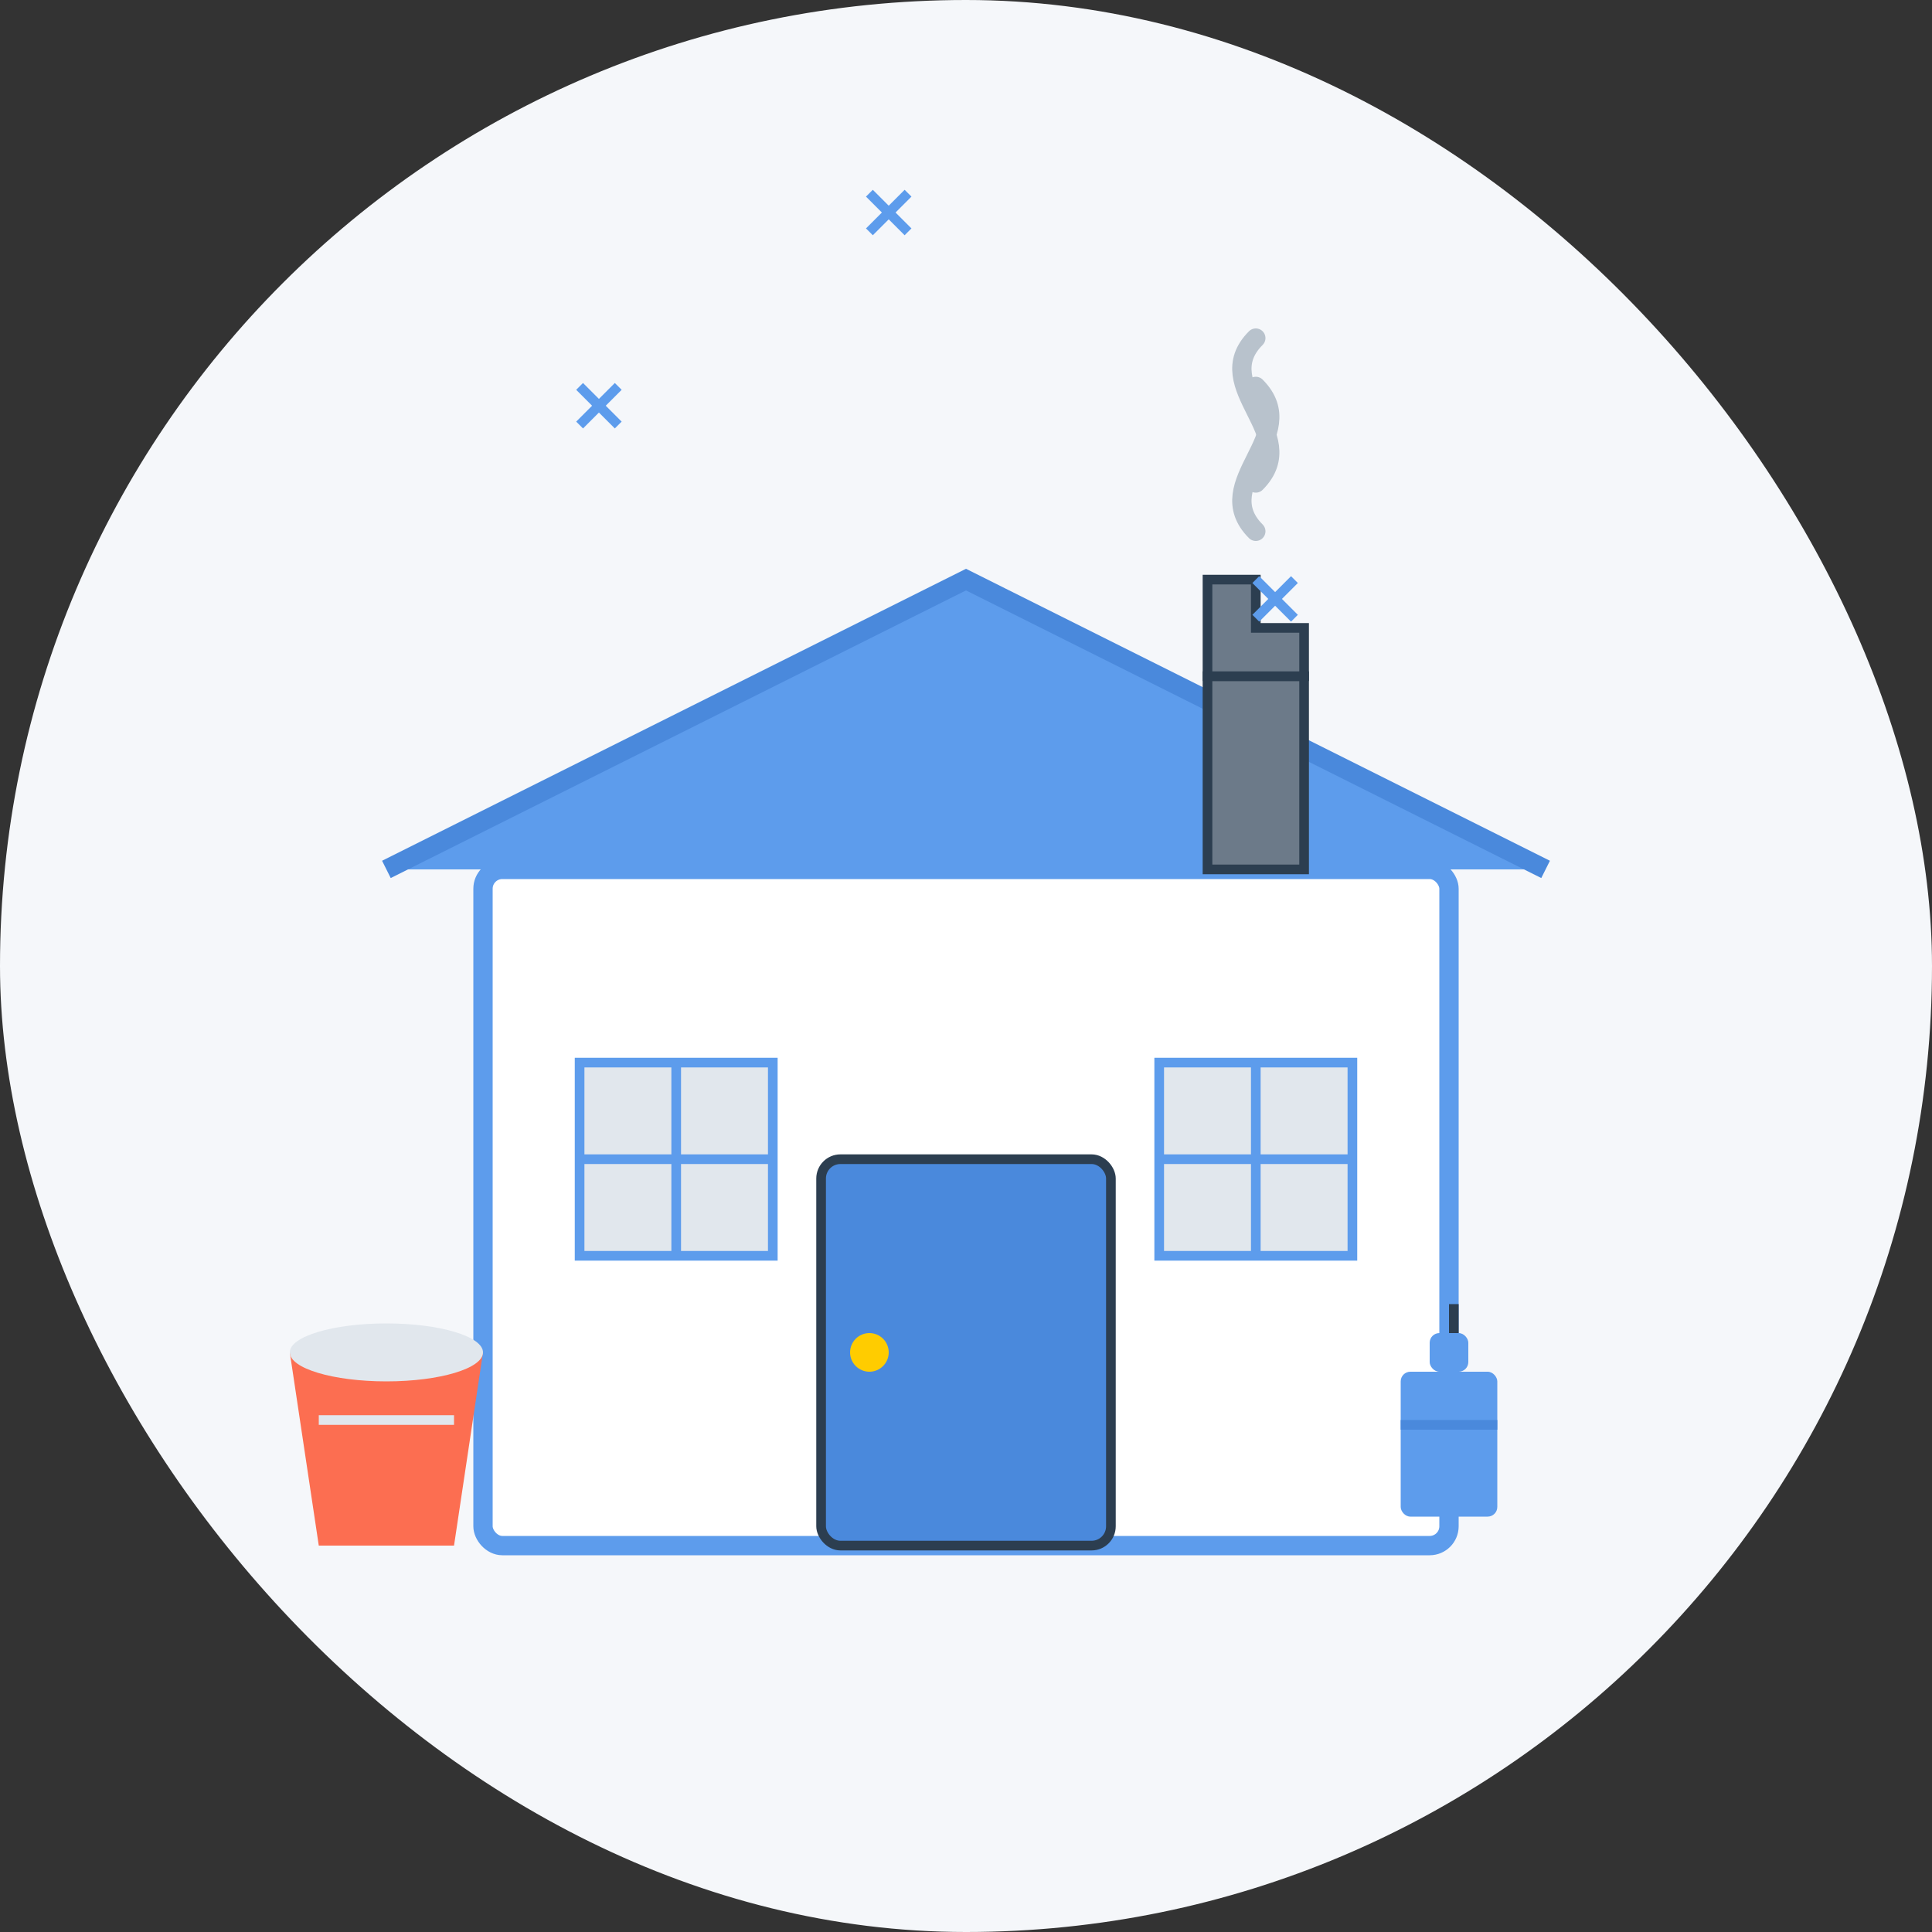<?xml version="1.0" encoding="UTF-8"?>
<svg width="200" height="200" viewBox="0 0 200 200" xmlns="http://www.w3.org/2000/svg">
  <rect x="0" y="0" width="200" height="200" fill="#333333" stroke="none"/>
  <!-- Background -->
  <rect width="200" height="200" fill="#f5f7fa" rx="100" ry="100"/>
  
  <!-- House Outline -->
  <g transform="translate(40, 50)">
    <!-- House Body -->
    <rect x="10" y="40" width="100" height="70" fill="white" stroke="#5d9cec" stroke-width="2" rx="2" ry="2"/>
    
    <!-- Roof -->
    <path d="M0,40 L60,10 L120,40" fill="#5d9cec" stroke="#4a89dc" stroke-width="2"/>
    
    <!-- Door -->
    <rect x="45" y="70" width="30" height="40" fill="#4a89dc" stroke="#2c3e50" stroke-width="1" rx="2" ry="2"/>
    <circle cx="50" cy="90" r="2" fill="#ffcc00"/>
    
    <!-- Windows -->
    <rect x="20" y="60" width="20" height="20" fill="#e1e7ed" stroke="#5d9cec" stroke-width="1"/>
    <path d="M20,70 L40,70" stroke="#5d9cec" stroke-width="1"/>
    <path d="M30,60 L30,80" stroke="#5d9cec" stroke-width="1"/>
    
    <rect x="80" y="60" width="20" height="20" fill="#e1e7ed" stroke="#5d9cec" stroke-width="1"/>
    <path d="M80,70 L100,70" stroke="#5d9cec" stroke-width="1"/>
    <path d="M90,60 L90,80" stroke="#5d9cec" stroke-width="1"/>
    
    <!-- Chimney -->
    <rect x="85" y="20" width="10" height="20" fill="#6c7a89" stroke="#2c3e50" stroke-width="1"/>
    <path d="M85,20 L95,20 L95,15 L90,15 L90,10 L85,10 Z" fill="#6c7a89" stroke="#2c3e50" stroke-width="1"/>
    
    <!-- Smoke from Chimney -->
    <path d="M90,5 C85,0 95,-5 90,-10" stroke="#b8c2cc" stroke-width="2" fill="none" stroke-linecap="round"/>
    <path d="M90,0 C95,-5 85,-10 90,-15" stroke="#b8c2cc" stroke-width="2" fill="none" stroke-linecap="round"/>
  </g>
  
  <!-- Cleaning Elements -->
  <g transform="translate(30, 140)">
    <!-- Bucket -->
    <path d="M0,0 L20,0 L17,20 L3,20 Z" fill="#fc6e51"/>
    <ellipse cx="10" cy="0" rx="10" ry="3" fill="#e1e7ed"/>
    <path d="M3,7 L17,7" stroke="#e1e7ed" stroke-width="1"/>
  </g>
  
  <g transform="translate(145, 135)">
    <!-- Spray Bottle -->
    <rect x="0" y="7" width="10" height="15" rx="1" fill="#5d9cec"/>
    <rect x="3" y="3" width="4" height="4" rx="1" fill="#5d9cec"/>
    <path d="M5,3 L5,0 L6,0 L6,3" fill="#2c3e50"/>
    <rect x="0" y="12" width="10" height="1" fill="#4a89dc"/>
  </g>
  
  <!-- Sparkle Effects -->
  <g transform="translate(60, 40)">
    <path d="M0,0 L4,4 M0,4 L4,0" stroke="#5d9cec" stroke-width="1"/>
  </g>
  <g transform="translate(130, 60)">
    <path d="M0,0 L4,4 M0,4 L4,0" stroke="#5d9cec" stroke-width="1"/>
  </g>
  <g transform="translate(90, 20)">
    <path d="M0,0 L4,4 M0,4 L4,0" stroke="#5d9cec" stroke-width="1"/>
  </g>
</svg>